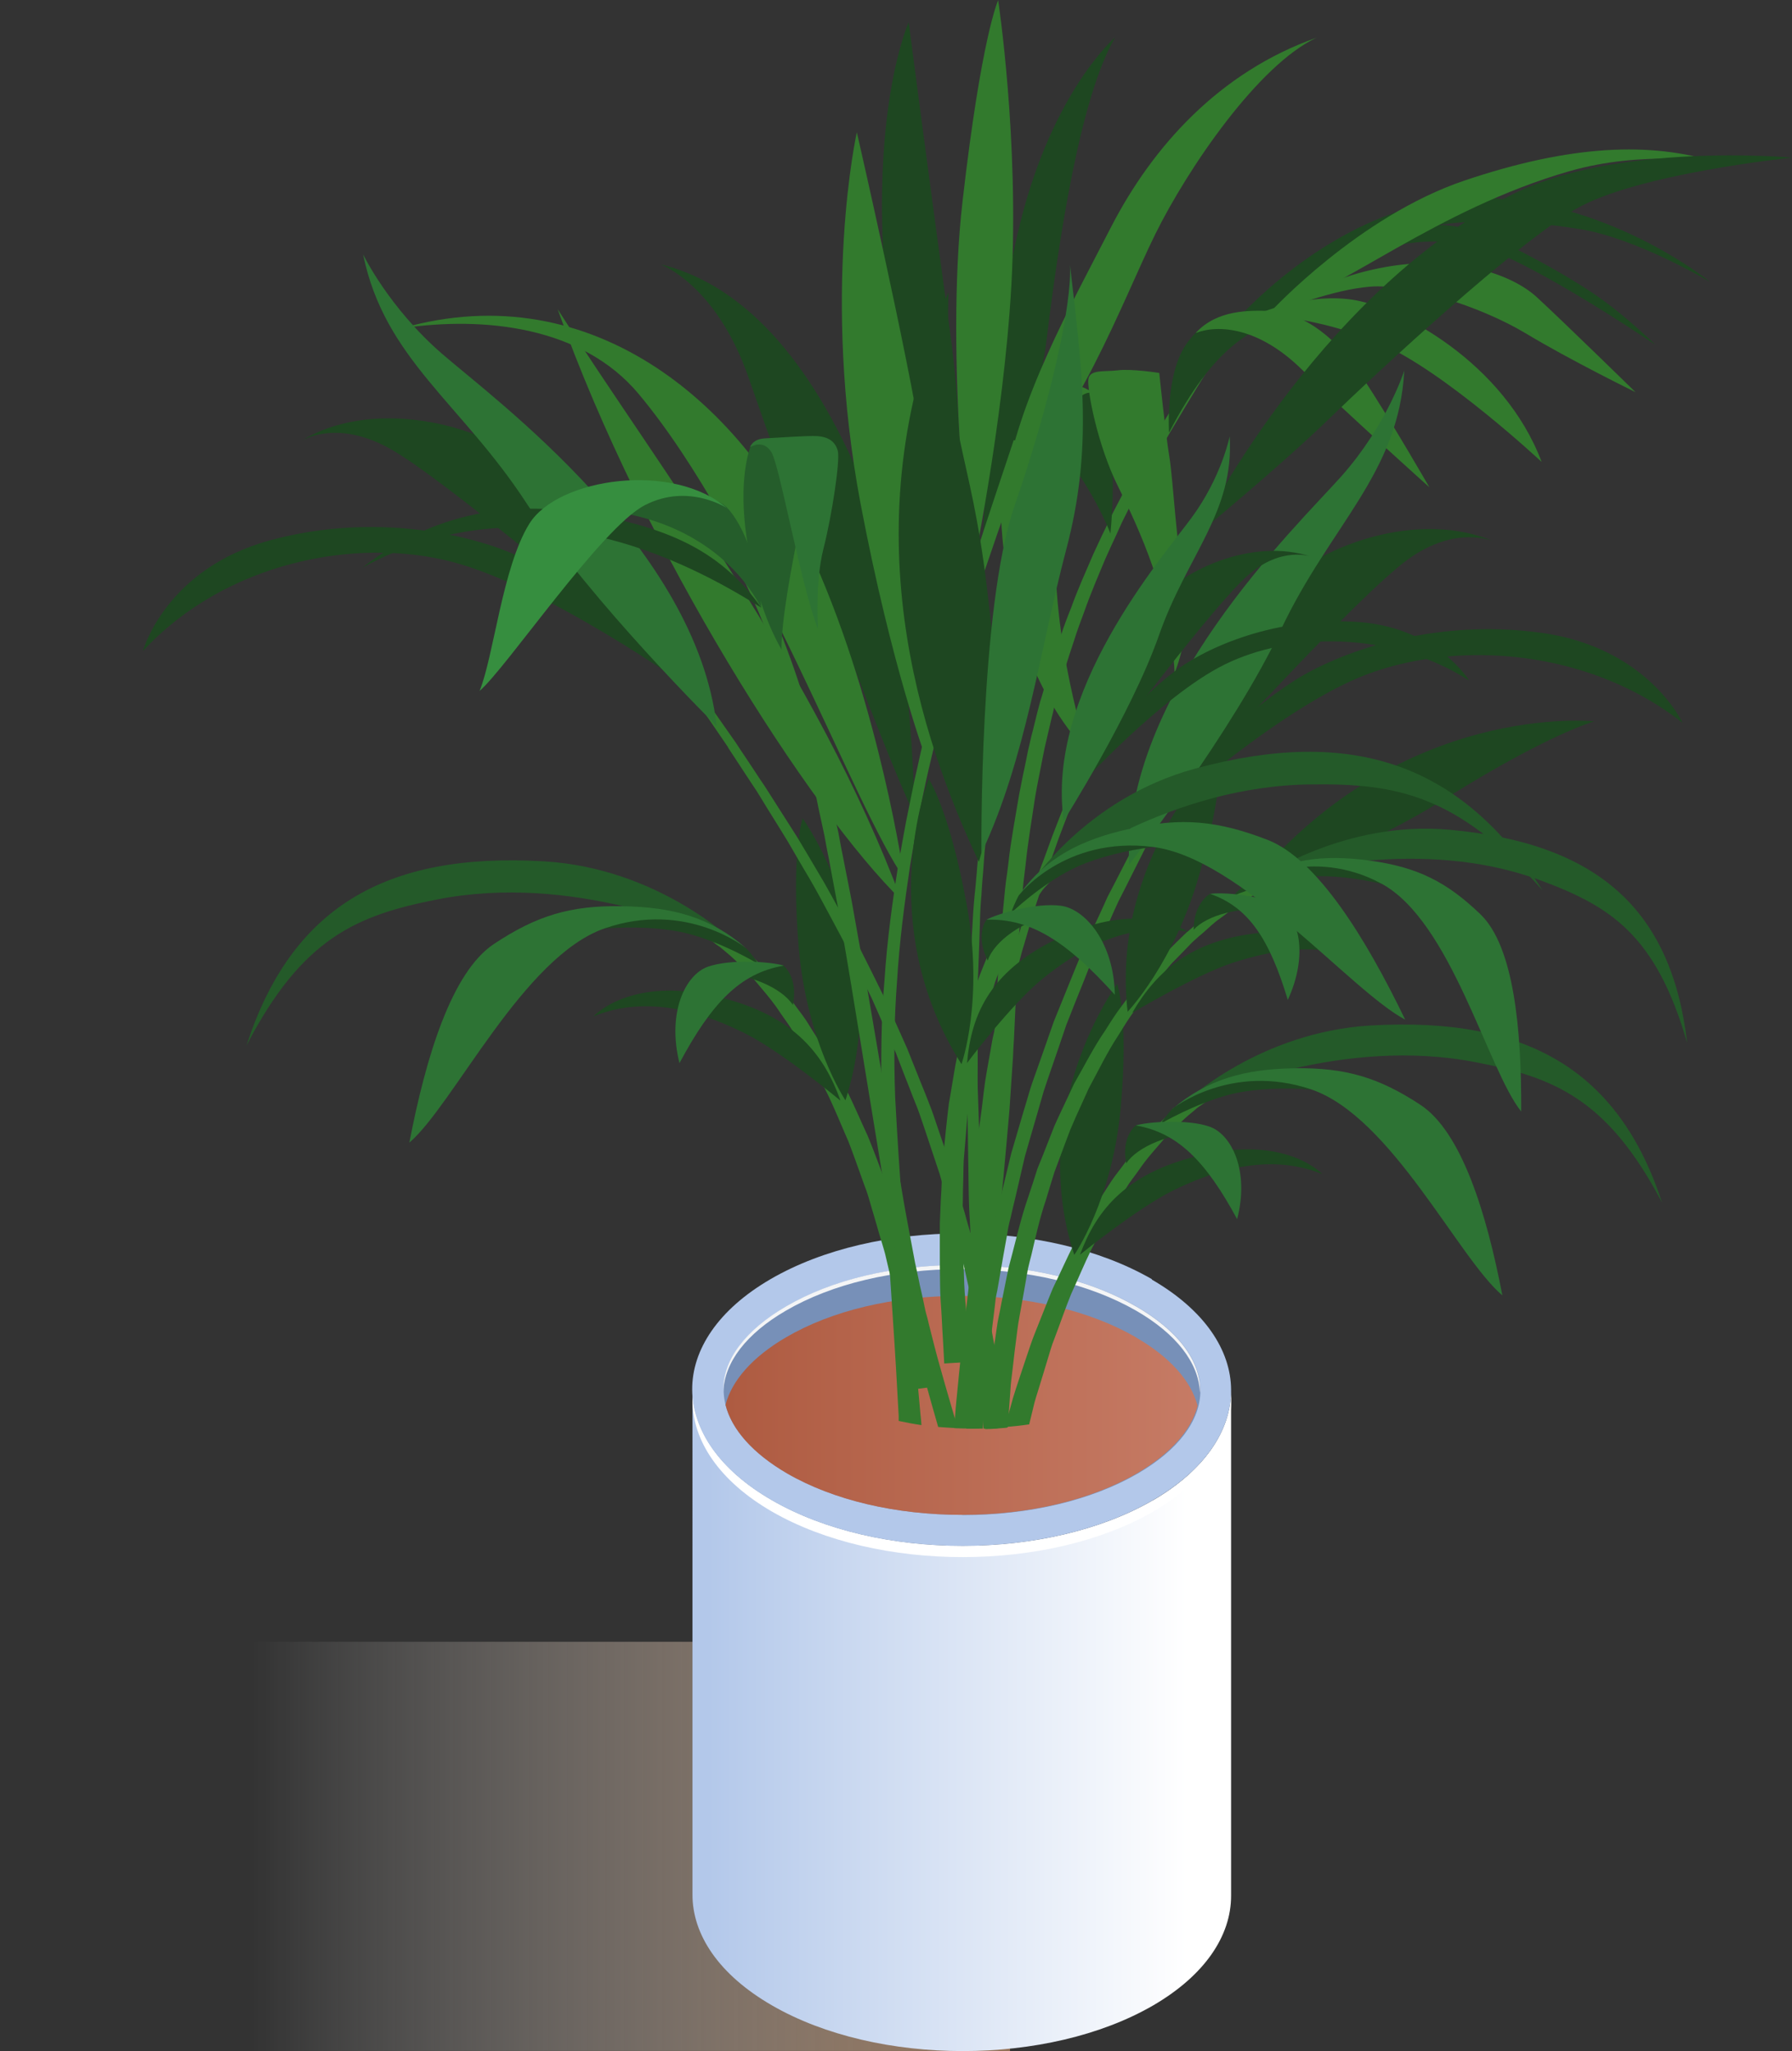 <svg xmlns="http://www.w3.org/2000/svg" viewBox="0 0 77.09 88.23"><rect x="0" y="0" width="77.09" height="88.23" fill="#333333" stroke="none"/><defs><linearGradient id="linear-gradient" x1="46.99" x2="10.87" y1="79.42" y2="79.42" gradientUnits="userSpaceOnUse"><stop offset="0" stop-color="#ab7a53" stop-opacity=".96"/><stop offset="1" stop-color="#fff" stop-opacity="0"/></linearGradient><linearGradient id="linear-gradient-2" x1="30.45" x2="51.08" y1="73.99" y2="73.99" gradientUnits="userSpaceOnUse"><stop offset="0" stop-color="#b3c8ea"/><stop offset="1" stop-color="#fff"/></linearGradient><linearGradient id="linear-gradient-3" x1="31.22" x2="51.53" y1="60.45" y2="60.45" gradientUnits="userSpaceOnUse"><stop offset="0" stop-color="#ae5b41"/><stop offset="1" stop-color="#c67b65"/></linearGradient><style>.cls-1{fill:#2d7334}.cls-6{fill:#255d2b}.cls-10{fill:#327a2d}.cls-13{fill:#1e4721}.cls-14{fill:#245a29}</style></defs><g style="isolation:isolate"><g id="_レイヤー_2" data-name="レイヤー 2"><g id="_レイヤー_2-2" data-name="レイヤー 2"><path d="M0 70.62h43.45v17.6H0z" style="fill:url(#linear-gradient);mix-blend-mode:multiply;opacity:.9"/><path d="M52.96 59.82v21.73c0 1.71-1.12 3.41-3.35 4.71-4.52 2.62-11.87 2.62-16.4 0-2.29-1.32-3.43-3.05-3.42-4.78V59.75c0 1.73 1.14 3.47 3.42 4.78 4.53 2.62 11.89 2.62 16.4 0 2.23-1.3 3.35-3.01 3.35-4.71" style="fill:url(#linear-gradient-2)"/><path d="M49.61 64.53c-4.52 2.62-11.87 2.62-16.4 0-2.29-1.32-3.42-3.05-3.42-4.78v.48c0 1.73 1.14 3.47 3.42 4.79 4.53 2.61 11.88 2.61 16.4 0 2.23-1.3 3.35-3.01 3.35-4.71v-.48c0 1.71-1.12 3.41-3.35 4.71Z" style="fill:#fff"/><path d="M49.55 55.04c4.53 2.62 4.55 6.88.05 9.49-4.52 2.62-11.87 2.62-16.4 0-4.54-2.62-4.57-6.88-.05-9.51 4.51-2.62 11.85-2.62 16.4 0Z" style="fill:#b3c8ea"/><path d="M41.41 65.16c-2.86 0-5.54-.63-7.53-1.78-1.78-1.03-2.75-2.31-2.75-3.61 0-1.29.96-2.56 2.7-3.58 1.98-1.15 4.64-1.78 7.5-1.78s5.56.63 7.56 1.79c1.77 1.02 2.75 2.3 2.75 3.61s-.96 2.56-2.69 3.57c-1.98 1.15-4.66 1.79-7.53 1.79Z" style="fill:#7790b8"/><path d="M33.82 56.37c1.98-1.15 4.64-1.78 7.5-1.78s5.56.64 7.56 1.79c1.73 1 2.69 2.25 2.74 3.52 0-.03.01-.06.01-.09 0-1.31-.98-2.59-2.75-3.61-2-1.16-4.68-1.79-7.56-1.79s-5.53.63-7.5 1.78c-1.75 1.02-2.71 2.29-2.7 3.58v.09c.04-1.26.99-2.5 2.7-3.49" style="fill:#f4f5f6"/><path d="M48.88 57.53c-2-1.16-4.68-1.79-7.56-1.79s-5.53.63-7.5 1.78c-1.44.84-2.34 1.86-2.61 2.91.27 1.07 1.19 2.1 2.65 2.95 1.99 1.15 4.67 1.78 7.53 1.78s5.54-.63 7.53-1.79c1.43-.84 2.33-1.85 2.6-2.9-.28-1.07-1.19-2.1-2.65-2.94Z" style="fill:url(#linear-gradient-3)"/><path d="M58.35 11.13c1.47-.69 3.99-1.25 6.63 0 2.62 1.24 6.23 3.7 6.23 3.7s-1.11-1.09-2.27-1.93c-1.17-.85-3.07-1.9-4.58-2.61-1.52-.71-3.69-1.18-6.01.85Z" class="cls-13"/><path d="M53.23 13.73s3.61-4.15 8.47-5.03c4.89-.89 9.78 1.79 11.87 3.43 0 0-3.16-1.89-5.63-2.28-2.48-.39-6.6-.77-9.53.98-2.9 1.73-3.25 3.02-5.18 2.9" class="cls-13"/><path d="M42.14 61.44c.02-.37.04-.72.07-1.1.14-1.73.32-3.53.51-5.39.2-1.88.41-3.81.58-5.77.04-.49.09-.99.13-1.49.03-.5.07-1 .1-1.5.02-.25.03-.5.05-.75.01-.25.02-.5.04-.75.02-.5.05-1.01.07-1.51s.05-1.01.07-1.51c.03-.5.04-1 .08-1.5l.12-1.49c.02-.25.05-.5.07-.74l.09-.74c.1-.99.27-1.96.41-2.91.08-.48.18-.95.27-1.42.05-.24.09-.47.14-.7s.11-.46.16-.69.11-.45.16-.68c.03-.11.06-.23.08-.34l.09-.33c.12-.45.25-.88.37-1.32.13-.43.27-.85.41-1.27.13-.42.28-.82.43-1.22.28-.8.61-1.56.91-2.28q.24-.54.48-1.05c.08-.17.15-.34.23-.51l.24-.48c.16-.32.31-.63.46-.93.16-.29.31-.58.46-.86.29-.55.59-1.05.85-1.5.53-.9.96-1.61 1.26-2.1.3-.48.46-.74.46-.74l-.36-.21s-.17.26-.47.74c-.31.48-.76 1.19-1.31 2.09-.26.45-.57.95-.87 1.51-.15.27-.31.56-.48.85q-.225.45-.48.93c-.08.16-.17.32-.25.49l-.24.51c-.17.34-.33.7-.5 1.06-.31.73-.66 1.49-.95 2.3-.16.4-.32.81-.45 1.23-.14.42-.29.85-.43 1.28-.13.44-.26.88-.39 1.33-.04.11-.07.22-.1.34l-.09.34c-.06.23-.11.46-.17.69s-.12.46-.17.7c-.06.23-.1.47-.15.71-.1.47-.2.95-.29 1.43-.16.97-.35 1.94-.46 2.94-.03.24-.06.5-.1.75-.03.25-.06.5-.08.75-.05.5-.1 1-.14 1.5-.06.5-.08 1.01-.11 1.51l-.09 1.51-.09 1.51c-.01.25-.03.5-.05.75l-.06.75-.12 1.48-.15 1.48c-.2 1.95-.44 3.88-.66 5.75-.22 1.86-.43 3.67-.59 5.41-.04.39-.06.76-.09 1.15.37.02.74.02 1.12.01Z" class="cls-10"/><path d="M43.88 17.75c.95.18 3.04 3.03 3.89 5.2.11-1.17.2-3.08-.1-4.44-.31-1.37-.46-1.75-1.21-1.75s-2.57.99-2.57.99Z" class="cls-13"/><path d="M47 16.89s-.48-.4-1.11-.32-2.13.28-2.47.97c-.33.68-1.57 9.51 3.38 14.83 0 0-1.6-4.83-1.38-9.45.23-4.75.72-6.12 1.59-6.03Z" class="cls-10"/><path d="M49.86 16.04s-1.22-.19-1.78-.11c-.57.07-1.2-.05-1.26.38-.06.42.38 2.83 1.29 4.64.9 1.8 2.28 4.81 2.42 8 0 0 .78-1.84.43-3.68-.36-1.86-.49-4.58-.65-5.59-.17-1.01-.44-3.64-.44-3.64Z" class="cls-10"/><path d="M50.29 18.61s-.16-2.5.73-3.79c1.03-1.49 2.62-1.56 4.41-1.27-1.66.66-3.2 1.33-5.14 5.06" class="cls-13"/><path d="M51.45 14.32c.97-.37 2.7-.24 4.54 1.56 1.83 1.79 5.5 5.08 5.5 5.08s-1.6-2.79-2.9-4.77c-1.31-2-2.83-2.76-3.84-2.81-1.02-.04-2.38-.06-3.3.93Z" class="cls-10"/><path d="M54.02 13.54s2.12-.95 4.15-.65c2.02.3 6.54 2.7 8.15 6.98 0 0-4.15-3.88-6.91-5.08-2.77-1.22-5.39-1.25-5.39-1.25" class="cls-10"/><path d="M55.2 13.32s1.52-1.32 4.38-1.83c2.87-.52 5.38.23 6.54 1.3s4.24 4.08 4.24 4.08-2.8-1.37-4.74-2.54c-1.96-1.17-5.03-2.13-6.67-2s-3.75.99-3.75.99" class="cls-10"/><path d="M54.68 13.39s3.76-4.08 8.31-5.62c4.59-1.55 8.02-1.68 10.9-.78 0 0-3.15-.56-6.4.38-5.71 1.65-9.81 5.16-12.81 6.02" class="cls-10"/><path d="M51.52 22.97s4.99-10.14 13.37-14.52c4.53-2.37 12.2-1.67 12.2-1.67s-6.66.68-9.3 2.21c-2.62 1.52-8.47 6.95-10.6 9.01-2.1 2.04-5.67 4.98-5.67 4.98ZM39.34 35.05s-.04-9.16-2.39-14.62c-2.43-5.63-5.44-8.32-8.54-9.06 0 0 2.41.85 3.81 4.92 1.37 3.98 5.64 15.71 7.12 18.76M41.26 27.81s.41-7.71-.38-13.47C40.06 8.4 39.09.96 39.09.96s-1.75 3.85-.93 12.1c.78 7.9 1.53 11.78 3.1 14.76ZM42.3 23.07s2.25-4.49 2.73-8.51c.5-4.1 1.42-10.35 2.94-12.95 0 0-2.64 2.25-4.07 7.93-1.39 5.52-1.6 13.52-1.6 13.52Z" class="cls-13"/><path d="M38.78 38.72c-3.92-3.83-11.1-15.04-14.79-25.42 4.4 6.89 11.12 15.6 14.79 25.42" class="cls-10"/><path d="M38.9 37.78s-1.03-7.25-3.86-13.63c-2.93-6.61-9.47-12.39-17.76-10.03 3.56-.53 7.77-.07 10.19 2.82 5.02 6 9.31 17.86 11.43 20.84M39.86 32.69s-1.49-3.92-2.84-11.03c-1.71-9.05-.16-15.97-.16-15.97s2.2 9.58 2.8 13.48c.59 3.83.37 10.83.19 13.53ZM41.79 24.79s-1.17-9.33-.38-16.15c.81-7.08 1.53-8.63 1.53-8.63s.91 6.02.57 12.23c-.34 6.02-1.72 12.55-1.72 12.55M43.23 20.97c2.95-2.26 5.09-8.11 6.47-10.9 1.4-2.83 4.43-7.28 6.94-8.45-4.19 1.48-7.06 4.69-8.84 8.14-1.74 3.39-4.02 7.44-4.58 11.21Z" class="cls-10"/><path d="M38.41 56.72c.1 1.46.18 2.86.25 4.18v.22c.32.07.64.13.98.18-.01-.15-.02-.29-.04-.44-.12-1.32-.25-2.72-.38-4.18-.13-1.47-.27-3.01-.39-4.59-.13-1.59-.23-3.22-.32-4.88-.06-1.66-.05-3.34.08-5 .1-1.69.32-3.35.56-4.97.27-1.64.57-3.23.94-4.74.35-1.52.75-2.96 1.13-4.3.2-.67.4-1.32.58-1.93.2-.61.38-1.2.57-1.75.37-1.1.71-2.07.99-2.86.29-.8.52-1.43.68-1.86s.24-.66.24-.66l-.67-.21-.85 2.55c-.27.81-.59 1.78-.94 2.89s-.72 2.35-1.11 3.7c-.37 1.35-.76 2.8-1.11 4.33-.08.38-.17.77-.26 1.16l-.24 1.18c-.17.79-.3 1.61-.45 2.42-.26 1.63-.49 3.31-.6 5.01-.15 1.68-.15 3.38-.13 5.05.05 1.66.11 3.3.2 4.89.09 1.58.19 3.12.29 4.6ZM42.28 61.44c.01-.21.03-.44.05-.71s.04-.56.06-.89c.03-.32.03-.68.09-1.05.09-.75.19-1.61.31-2.55.01-.12.03-.23.04-.36.02-.12.04-.24.07-.36.04-.24.09-.49.13-.75.09-.51.18-1.04.28-1.58.02-.14.05-.28.07-.41.03-.14.06-.28.1-.42.06-.28.13-.56.2-.85.13-.57.27-1.17.41-1.77.17-.6.35-1.21.53-1.83l.27-.94c.1-.31.21-.63.32-.95.22-.63.44-1.28.66-1.93.25-.64.51-1.29.77-1.93.13-.33.25-.66.4-.98.14-.32.29-.65.43-.97.15-.32.29-.65.43-.97l.22-.48.24-.47c.32-.64.64-1.27.95-1.89.33-.63.68-1.23 1.01-1.84.16-.3.34-.6.51-.89l-.38-.26c-.19.31-.38.63-.55.96-.34.61-.69 1.22-1.03 1.84-.33.63-.65 1.26-.98 1.9l-.25.48-.22.49c-.15.32-.3.65-.45.97s-.3.65-.44.97c-.15.32-.27.65-.41.98-.26.65-.53 1.3-.79 1.95-.23.65-.45 1.3-.68 1.94-.11.32-.23.63-.33.95-.09.32-.19.63-.28.94-.18.63-.37 1.24-.54 1.84-.15.61-.29 1.2-.43 1.78-.07.29-.14.58-.21.86-.03.14-.06.28-.1.42-.03.14-.05.28-.08.42q-.15.825-.3 1.59c-.04.25-.09.51-.14.76-.02.12-.04.24-.07.36-.02.12-.03.24-.05.36-.12.95-.23 1.81-.33 2.57-.06.38-.07.73-.1 1.06-.02.32-.05.62-.07.9s-.04.53-.05.75h.71Z" class="cls-10"/><path d="M49.68 35.27s2.16-6.79 4.59-9.38c2.46-2.64 6.91-3.94 9.99-2.6 0 0-1.6-.74-3.69.77-2.08 1.5-8.78 8.81-10.88 11.22Z" class="cls-13"/><path d="M49.54 35.43s5.29-4.86 9.13-6.37c3.88-1.52 9.58-1.21 13.71 2.03 0 0-1.5-3.27-6.15-3.88-4.74-.63-8.8.92-10.63 2.12a21.3 21.3 0 0 0-6.06 6.1" class="cls-13"/><path d="M48.56 37.21s4.5-5.77 6.55-10.14c2.11-4.47 5.07-6.7 5.3-11.13 0 0-.73 2.32-2.7 4.54-1.95 2.19-9.42 9.31-9.14 16.73Z" class="cls-1"/><path d="M29.52 39.27s.02 0 .07.02q.09.03.24.09c.2.08.47.21.79.41.17.09.33.21.51.33.09.07.19.13.29.2.09.08.18.16.28.24.4.31.79.71 1.23 1.14.39.45.84.93 1.23 1.48.2.28.42.55.6.84.18.3.38.6.57.9.09.15.2.3.28.46.09.16.17.32.26.48.17.32.35.65.52.97.33.66.62 1.34.93 2.01.28.68.53 1.36.78 2.03.14.33.23.66.34.99.1.33.21.65.31.97s.21.63.29.93q.12.465.24.9c.15.58.3 1.13.43 1.63s.21.97.3 1.37c.09.41.16.76.22 1.05.12.58.19.91.19.91l-1.1.14s-.06-.33-.17-.91c-.05-.29-.12-.64-.2-1.04s-.15-.87-.27-1.36c-.12-.5-.25-1.04-.39-1.61-.07-.29-.14-.59-.21-.89-.08-.3-.18-.61-.27-.92s-.18-.63-.28-.96-.18-.66-.31-.99c-.24-.66-.47-1.33-.73-2-.29-.66-.56-1.33-.87-1.98-.16-.32-.32-.64-.49-.96l-.24-.48c-.08-.15-.18-.3-.27-.45-.18-.3-.36-.59-.53-.88-.18-.29-.38-.55-.56-.82-.36-.54-.78-1-1.15-1.45-.4-.41-.77-.8-1.14-1.1-.09-.08-.18-.15-.26-.22-.09-.06-.18-.12-.26-.19-.16-.12-.32-.24-.47-.32-.29-.18-.53-.3-.69-.37-.08-.03-.14-.06-.17-.07a.3.3 0 0 1-.07-.02l.17-.51Z" class="cls-10"/><path d="M31.53 40.47s-3.23-3.13-8.12-3.42c-6.91-.41-10.9 2.05-12.81 7.93 2.4-4.64 4.75-5.61 8.2-6.29 5.84-1.15 11.33 1.34 12.73 1.78" class="cls-14"/><path d="M32.1 40.79s.23.23.53.68c0 0-1.5-.92-3.07-1.32-1.58-.4-4.55-.38-6.44.44 2.31-1.28 6.37-1.89 8.98.21Z" class="cls-13"/><path d="M32.1 40.79s-2.55-2.08-6.08-.86c-3.51 1.21-6.5 7.58-8.41 9.22.71-3.69 1.82-7.33 3.63-8.54 1.82-1.21 3.28-1.67 5.5-1.63 2.22.03 3.85.49 5.36 1.81" class="cls-1"/><path d="M36.37 47.33s-1.66-2.48-2.01-6.57c-.34-4.13.17-5.56.17-5.56s3.97 5.52 1.84 12.13" class="cls-13"/><path d="M36.14 47.33s-2.51-2.09-4.09-2.88c-1.59-.79-4.07-1.74-6.52-.73 0 0 1.49-1.66 5.01-.92 3.59.76 4.89 2.54 5.61 4.52ZM33.7 41.53s.65.5.41 1.7c-.48-.74-1.93-1.39-3.43-1.38.56-.22 1.69-.56 3.03-.32Z" class="cls-13"/><path d="M33.7 41.53c-.54-.16-2.26-.29-3.24.05s-1.77 1.98-1.23 4.15c1.38-2.58 2.61-3.87 4.47-4.19Z" class="cls-1"/><path d="M44.27 61.28s.01-.05.02-.08c.07-.28.14-.56.21-.86.08-.29.18-.58.27-.89.09-.3.19-.61.28-.92.1-.31.18-.64.31-.95.24-.63.46-1.28.72-1.92.29-.63.56-1.28.86-1.9.16-.31.32-.61.48-.92l.24-.45c.08-.15.18-.29.26-.43.17-.29.35-.57.52-.85s.38-.53.56-.79c.35-.52.77-.96 1.13-1.39.4-.4.76-.77 1.12-1.06.09-.07.18-.15.26-.22.09-.06.17-.12.26-.18.16-.12.31-.23.46-.3.28-.18.52-.29.68-.36.08-.03.14-.05.17-.07.05-.01.07-.02.07-.02l-.16-.49s-.02 0-.07.02q-.075.03-.24.09c-.19.08-.46.2-.78.39-.17.08-.33.2-.51.32-.09.06-.18.13-.28.19-.09.07-.19.15-.28.23-.4.29-.78.68-1.21 1.09-.38.44-.83.89-1.2 1.42-.19.27-.41.53-.6.81-.18.28-.37.57-.56.87-.09.15-.2.29-.28.44s-.17.31-.25.46c-.17.31-.34.62-.52.93-.32.64-.61 1.29-.92 1.93-.27.65-.52 1.31-.78 1.95-.13.32-.23.64-.34.96-.1.31-.21.62-.31.93-.1.3-.2.6-.29.9-.08.3-.16.58-.24.86-.03.13-.06.24-.1.36.34-.02.69-.06 1.03-.11Z" class="cls-10"/><path d="M51 47.39s3.18-3 7.97-3.28c6.77-.39 10.68 1.97 12.53 7.62-2.34-4.46-4.64-5.39-8.02-6.04-5.71-1.11-11.1 1.29-12.48 1.7" class="cls-14"/><path d="M50.44 47.69s-.22.22-.52.65c0 0 1.47-.87 3.02-1.27 1.55-.39 4.46-.37 6.31.42-2.26-1.23-6.24-1.81-8.81.2" class="cls-13"/><path d="M50.44 47.69s2.5-2 5.97-.83c3.44 1.17 6.34 7.28 8.22 8.86-.68-3.55-1.76-7.04-3.53-8.2-1.78-1.17-3.21-1.6-5.39-1.57-2.17.03-3.77.48-5.26 1.74Z" class="cls-1"/><path d="M46.22 53.97s1.64-2.38 1.99-6.31c.36-3.96-.15-5.34-.15-5.34s-3.92 5.3-1.85 11.65Z" class="cls-13"/><path d="M46.46 53.97s2.47-2.01 4.02-2.77c1.56-.76 4-1.67 6.4-.7 0 0-1.45-1.59-4.9-.88-3.53.73-4.81 2.44-5.52 4.35M48.86 48.41s-.64.48-.41 1.63c.47-.71 1.9-1.33 3.37-1.32-.55-.21-1.65-.54-2.97-.31Z" class="cls-13"/><path d="M48.86 48.41c.53-.16 2.22-.28 3.17.05s1.73 1.9 1.19 3.98c-1.34-2.48-2.55-3.72-4.36-4.03" class="cls-1"/><path d="M53.88 37.93s3.71-.71 8.38-3.63c4.38-2.74 6.32-3.27 6.32-3.27s-8.23-.89-14.7 6.9" class="cls-13"/><path d="M43.36 61.38c0-.11.01-.23.02-.37.03-.35.05-.77.09-1.26.01-.24.05-.5.08-.77s.07-.56.1-.86c.04-.3.08-.61.12-.94s.11-.66.17-1.01.13-.7.19-1.07c.03-.18.06-.37.1-.56.04-.18.09-.37.14-.56.18-.76.35-1.56.62-2.35.12-.4.24-.8.37-1.21.15-.4.3-.81.45-1.21l.23-.61c.08-.2.18-.4.26-.6.18-.4.36-.8.54-1.19.42-.77.79-1.55 1.26-2.26.23-.36.44-.73.69-1.05.24-.34.47-.67.72-.99.26-.31.51-.6.75-.9.12-.15.25-.28.38-.41s.25-.26.38-.39.24-.26.37-.37c.13-.12.26-.23.38-.33.25-.22.47-.44.71-.6.24-.18.46-.34.66-.5.21-.14.41-.26.59-.38.35-.23.67-.37.88-.49.21-.1.32-.16.32-.16l-.19-.32s-.12.06-.33.16c-.21.11-.53.24-.92.48-.19.12-.41.24-.63.39s-.45.32-.7.5c-.26.17-.49.39-.75.61l-.4.34c-.13.12-.25.25-.39.38l-.4.4c-.13.13-.28.26-.4.42-.25.29-.52.6-.79.91-.26.32-.5.66-.76 1s-.49.7-.72 1.07c-.5.72-.89 1.51-1.34 2.29-.19.4-.38.81-.57 1.21-.09.2-.19.4-.28.61l-.24.61c-.16.41-.32.82-.49 1.23-.13.41-.26.82-.4 1.23-.28.81-.47 1.61-.67 2.38l-.15.57c-.05.19-.08.38-.12.56-.07.37-.15.73-.22 1.09-.06.35-.15.69-.19 1.02-.05.33-.09.65-.14.95q-.06.465-.12.87c-.04.28-.08.54-.09.79-.04.49-.08.92-.11 1.27-.02.18-.03.33-.04.47.31 0 .62-.03.94-.06Z" class="cls-10"/><path d="M54.26 37.76s3.56-2.48 8.09-2.07c6.38.58 9.56 3.43 10.23 9.17-1.34-4.65-3.3-5.88-6.33-7-5.12-1.89-10.62-.32-12-.11Z" class="cls-14"/><path d="M53.67 37.97s-.25.18-.62.56c0 0 1.55-.65 3.08-.81s4.25.28 5.83 1.31c-1.88-1.52-5.5-2.65-8.29-1.06" class="cls-13"/><path d="M53.67 37.97s2.73-1.6 5.76.04c3 1.62 4.56 7.99 6.01 9.8.02-3.56-.32-7.11-1.76-8.49-1.45-1.39-2.7-2.02-4.74-2.3-2.05-.28-3.63-.07-5.27.95" class="cls-1"/><path d="M48.5 43.53s2.01-2.1 3.09-5.9c1.09-3.82.88-5.24.88-5.24s-4.71 4.62-3.96 11.14Z" class="cls-13"/><path d="M48.72 43.56s2.71-1.62 4.32-2.15c1.62-.52 4.08-1.07 6.14.22 0 0-1.06-1.76-4.44-1.55-3.46.21-4.99 1.71-6.03 3.48ZM52.05 38.45s-.7.38-.7 1.54c.58-.63 2.04-1.03 3.43-.81-.47-.29-1.45-.76-2.73-.73" class="cls-13"/><path d="M52.05 38.45c.53-.08 2.14.04 2.98.5s1.27 2.1.37 4.06c-.79-2.62-1.69-3.99-3.34-4.56Z" class="cls-1"/><path d="M31.31 32.14c.25.38.52.79.8 1.22.14.21.28.43.43.65.14.23.29.46.43.7.29.47.6.96.91 1.47.3.51.6 1.04.92 1.57.32.54.61 1.1.92 1.67.3.57.62 1.14.91 1.74.29.59.59 1.19.88 1.8.27.61.54 1.23.82 1.86l.21.47.18.47c.12.31.24.63.37.95.12.31.24.63.37.94.12.31.22.64.33.95l.63 1.89c.18.63.35 1.25.53 1.87.08.31.18.61.25.92l.21.92c.13.61.27 1.2.4 1.78.1.59.2 1.16.3 1.72.05.28.09.55.14.83.02.13.05.27.07.4s.03.26.05.4q.09.795.18 1.53c.02.2.04.39.07.58.21 0 .43-.02.64-.04-.02-.2-.05-.39-.07-.6-.06-.5-.12-1.01-.19-1.55-.02-.13-.03-.27-.05-.4-.02-.14-.05-.27-.07-.41-.05-.27-.1-.55-.15-.83-.1-.56-.21-1.14-.31-1.73-.14-.59-.28-1.19-.42-1.79-.07-.3-.14-.61-.22-.92s-.18-.62-.26-.93c-.18-.62-.36-1.25-.55-1.89-.22-.63-.43-1.26-.65-1.9-.11-.32-.21-.64-.34-.96-.12-.32-.25-.63-.38-.95s-.25-.64-.38-.95l-.19-.48-.21-.47q-.42-.945-.84-1.86c-.3-.61-.6-1.22-.9-1.81-.29-.6-.62-1.18-.93-1.75-.32-.57-.61-1.13-.94-1.67-.32-.54-.63-1.07-.94-1.58-.32-.5-.63-.99-.93-1.46-.15-.24-.3-.47-.44-.69-.15-.22-.3-.44-.44-.66-.28-.43-.56-.83-.81-1.22-.53-.76-1-1.42-1.38-1.97-.79-1.09-1.24-1.72-1.24-1.72l-.29.18s.44.63 1.22 1.73c.38.55.84 1.21 1.36 1.98Z" class="cls-10"/><path d="M29.39 29.38s-3.24-6.7-6.08-9.05c-2.88-2.38-7.52-3.13-10.36-1.36 0 0 1.47-.97 3.79.31 2.31 1.26 10.16 7.89 12.66 10.1Z" class="cls-13"/><path d="M29.56 29.52s-6.07-4.31-10.14-5.36c-4.1-1.06-9.71 0-13.27 3.84 0 0 .96-3.53 5.47-4.76 4.61-1.25 8.9-.2 10.91.79s4.7 2.76 7.04 5.48Z" class="cls-13"/><path d="M30.83 31.23s-5.42-5.36-8.17-9.57c-2.81-4.32-6.12-6.21-7.04-10.72 0 0 1.09 2.28 3.41 4.29 2.3 1.99 10.91 8.33 11.8 15.99Z" class="cls-1"/><path d="M41.96 54.87c.03.45.06.89.1 1.32.02.22.03.43.05.64 0 .1.02.21.02.31.01.1.03.2.04.31q.075.6.15 1.17c.03.19.05.37.07.56.01.09.02.18.04.27s.03.17.05.26c.12.63.22 1.2.31 1.71l.51-.03c-.1-.52-.22-1.1-.34-1.74-.02-.08-.03-.17-.05-.26 0-.09-.02-.18-.04-.27-.02-.18-.05-.37-.08-.55-.05-.38-.1-.76-.16-1.16-.02-.1-.03-.2-.04-.3 0-.1-.02-.21-.02-.31l-.06-.63c-.03-.43-.07-.87-.11-1.31-.01-.45-.03-.91-.04-1.37 0-.23-.01-.47-.02-.7 0-.24 0-.48.01-.71l.03-1.45c.04-.49.07-.98.11-1.47.02-.25.03-.49.06-.74l.09-.74.09-.74.05-.37.06-.37.24-1.47c.1-.48.2-.96.3-1.43.09-.47.22-.94.33-1.39.12-.45.22-.9.36-1.33.13-.44.25-.86.37-1.27.13-.41.26-.8.39-1.19.06-.19.12-.38.18-.56.07-.18.13-.36.19-.53l.35-.99c.24-.62.44-1.16.61-1.61.35-.89.56-1.41.56-1.41l-.25-.08s-.21.51-.57 1.41c-.18.45-.39.99-.63 1.61q-.165.465-.36.99c-.07.17-.13.35-.2.53-.06.18-.12.37-.19.56-.13.38-.26.77-.4 1.19-.13.41-.25.83-.38 1.27-.14.43-.25.89-.37 1.34-.12.46-.25.92-.35 1.4-.1.47-.21.95-.32 1.44-.09.49-.17.98-.26 1.47l-.06.37-.05.37-.09.75c-.03.25-.07.5-.1.74-.04.25-.05.5-.07.75l-.12 1.48c-.02.49-.03.98-.05 1.46 0 .24-.02.48-.02.72s.01.47.02.7l.03 1.38Z" class="cls-10"/><path d="M46.44 33.78s1.08-5.22 2.69-7.3c1.63-2.1 4.84-3.34 7.26-2.54 0 0-1.26-.46-2.7.8-1.43 1.24-5.86 7.11-7.25 9.04" class="cls-13"/><path d="M46.34 33.91s3.59-3.97 6.35-5.33c2.78-1.37 7.1-1.48 10.51.69 0 0-1.42-2.36-4.99-2.53-3.61-.17-6.53 1.22-7.8 2.23-1.27 1-2.88 2.66-4.06 4.94Z" class="cls-13"/><path d="M45.75 35.32s2.92-4.61 4.11-8c1.21-3.45 3.24-5.28 3.04-8.55 0 0-.35 1.75-1.64 3.5-1.28 1.74-6.29 7.49-5.5 13.04Z" class="cls-1"/><path d="M31.77 24.48c.17.34.42.84.7 1.48.15.32.29.68.45 1.07a24.045 24.045 0 0 1 .48 1.27c.34.91.65 1.94.98 3.06.15.56.3 1.15.46 1.75l.06.23.02.06v.05l.04.12c.03.15.07.31.1.47.07.31.13.63.2.95s.14.64.21.97c.06.33.12.66.19.99.12.66.25 1.34.38 2.03.24 1.37.48 2.77.71 4.19.23 1.4.46 2.82.69 4.22.23 1.39.45 2.77.68 4.12.11.67.23 1.33.35 1.98.06.32.12.65.17.97.06.32.13.63.19.95.06.31.13.62.19.92l.05.23s.02.07.03.12l.03.11c.04.15.08.3.11.44.15.59.28 1.16.44 1.71.23.87.46 1.67.68 2.44.28.02.55.04.84.05-.24-.83-.5-1.7-.76-2.64-.16-.55-.3-1.12-.45-1.71-.04-.15-.07-.3-.11-.44l-.03-.11-.03-.11-.05-.23c-.06-.3-.13-.61-.2-.91-.06-.31-.13-.62-.2-.94l-.18-.96c-.12-.65-.25-1.31-.36-1.98-.23-1.35-.47-2.72-.71-4.12s-.48-2.82-.72-4.22c-.24-1.42-.5-2.82-.74-4.19-.13-.69-.27-1.37-.4-2.04-.07-.34-.13-.67-.19-1-.07-.33-.15-.65-.22-.97s-.14-.64-.21-.95c-.04-.15-.07-.31-.1-.46l-.02-.12-.02-.06-.02-.06-.06-.23c-.17-.61-.32-1.19-.48-1.76-.34-1.13-.67-2.18-1.01-3.09-.08-.23-.17-.45-.25-.67-.08-.21-.17-.42-.25-.62-.16-.4-.31-.76-.46-1.09-.29-.66-.55-1.16-.73-1.51-.09-.18-.17-.31-.22-.4s-.08-.13-.08-.13l-.45.23s.02.05.08.13c.04.09.11.21.2.38Z" class="cls-10"/><path d="M32.75 26.14c-3.21-2.02-10.02-5.61-17.15-1.73 3.4-2.67 7.04-2.85 10.15-2.24s5.3 1.57 7 3.97" class="cls-13"/><path d="M24.71 21.99c2.23-.24 6.18.7 8.04 4.15-.09-1.29-.49-3.18-1.43-4.26-.95-1.09-5.33-.79-6.61.11" class="cls-6"/><path d="M31.31 21.88s-1.67-1.13-3.57-.15c-1.88.97-5.95 7-7.11 7.99.61-1.48.98-5.32 2.14-7.19 1.23-1.98 6.22-2.7 8.54-.64Z" style="fill:#368e3f"/><path d="M32.28 19.23s-.48 1.17-.22 3.44c.26 2.24.84 4.02 1.56 5.27-.01-1.26.44-3.62.77-5.26.34-1.64.76-3.21.49-3.56-.28-.34-2.16-.38-2.6.11" class="cls-6"/><path d="M32.28 19.23s.55-.37.91.23 1.25 5.68 2 7.6c0 0-.13-2.02.23-3.44.37-1.44.73-3.83.62-4.23s-.4-.59-.86-.63c-.46-.03-1.86.08-2.17.09s-.57.06-.74.36Z" class="cls-1"/><path d="M41.72 52.47a523.364 523.364 0 0 0 .24 4.92c.06.74.12 1.44.18 2.08.06.75.12 1.4.17 1.98.25 0 .49-.01.74-.03-.06-.58-.13-1.24-.21-1.99-.07-.64-.14-1.34-.22-2.07-.05-.74-.11-1.53-.16-2.35-.06-.82-.12-1.68-.18-2.55-.07-.88-.09-1.77-.12-2.68l-.09-2.72c-.02-.45-.01-.9-.01-1.35v-3.25c0-.21.01-.42.02-.62.03-.81.06-1.59.08-2.31.01-.36.03-.71.06-1.03.02-.33.04-.64.07-.94.02-.29.04-.57.06-.83s.05-.49.07-.71c.05-.42.08-.76.11-.99.04-.23.05-.35.05-.35l-.22-.03s-.02.13-.06.35c-.04.23-.07.57-.13 1-.03.21-.06.45-.08.7-.02.26-.05.54-.07.83-.03.3-.05.61-.09.94-.03.33-.06.67-.08 1.04-.04.72-.08 1.5-.13 2.31l-.03.62c0 .21-.01.42-.01.63 0 .42-.02.86-.03 1.3 0 .44-.02.88-.03 1.33 0 .45-.02.9-.01 1.35.01.91.03 1.82.04 2.73.02.9.01 1.8.07 2.68Z" class="cls-10"/><path d="M42.11 37.07c-2.49-5.27-5.62-14.42-1.31-24.5-.15 6.19.93 6.61 1.66 12.73.71 5.92.69 8.32-.35 11.77" class="cls-13"/><path d="M42.22 36.7s-.1-10.52 1.42-14.93c1.56-4.51 2.48-8.67 2.39-10.37.52 4.49 1 7.85-.16 12.23-1.13 4.27-1.73 9-3.65 13.07" class="cls-1"/><path d="M45.96 36.49s-.02.01-.07.04-.12.08-.21.14c-.17.12-.41.3-.68.56-.14.12-.27.27-.41.43-.08.08-.15.17-.23.25-.07.09-.14.19-.22.29-.32.38-.59.86-.91 1.37-.26.52-.58 1.08-.81 1.7-.12.31-.26.62-.37.95-.1.33-.21.66-.32 1-.05.17-.11.34-.16.51-.04.17-.08.34-.12.52-.08.35-.17.7-.25 1.06-.15.71-.25 1.44-.38 2.16-.09.72-.16 1.44-.23 2.14-.05.35-.05.7-.07 1.04-.01.34-.03.68-.05 1.01-.01.33-.03.65-.04.97v.92c0 .6 0 1.16.01 1.68 0 .52.05.99.07 1.41q.03.63.06 1.08c.03.59.05.93.05.93l1.11-.07s-.03-.33-.07-.92c-.02-.3-.05-.65-.08-1.06s-.08-.88-.1-1.39-.03-1.07-.05-1.66l-.03-.91c0-.32.01-.63.02-.96 0-.33.01-.66.02-.99.01-.34 0-.68.04-1.03.06-.69.11-1.4.18-2.1.11-.71.2-1.42.33-2.12.07-.34.15-.69.22-1.03.04-.17.08-.34.11-.51.04-.17.09-.33.14-.5.1-.33.19-.65.29-.97.09-.32.23-.62.34-.92.21-.6.5-1.14.74-1.65.29-.49.54-.94.83-1.31.07-.09.13-.18.2-.28.07-.08.14-.16.21-.23.13-.15.25-.3.37-.41.24-.24.45-.4.58-.51.07-.05.12-.08.15-.11.04-.03.07-.04.07-.04l-.31-.46Z" class="cls-10"/><path d="M44.3 38.08s2.36-3.73 7.12-5.02c6.77-1.83 11.44-.22 14.95 5.25-3.67-4.13-6.29-4.61-9.93-4.57-6.11.05-10.87 3.63-12.14 4.34" class="cls-14"/><path d="M43.83 38.51s-.16.27-.34.77c0 0 1.23-1.2 2.68-1.92s4.4-1.3 6.49-.88c-2.63-.79-6.8-.56-8.82 2.02Z" class="cls-13"/><path d="M43.83 38.51s1.96-2.56 5.77-2.08c3.81.49 8.49 6.18 10.85 7.43-1.7-3.52-3.79-6.9-5.91-7.73-2.14-.83-3.71-.98-5.9-.49-2.18.48-3.67 1.27-4.81 2.87" class="cls-1"/><path d="M41.36 45.78s.98-2.76.23-6.85c-.75-4.12-1.64-5.43-1.64-5.43s-2.43 6.21 1.41 12.27Z" class="cls-13"/><path d="M41.59 45.74s1.91-2.55 3.26-3.64c1.36-1.1 3.55-2.53 6.25-2.02 0 0-1.91-1.34-5.19.1-3.34 1.46-4.13 3.47-4.31 5.56ZM42.44 39.56s-.51.62.05 1.76c.27-.83 1.53-1.75 3.01-2.04-.61-.1-1.81-.21-3.06.29Z" class="cls-13"/><path d="M42.44 39.56c.49-.27 2.14-.74 3.2-.6 1.05.14 2.28 1.59 2.32 3.83-2.05-2.27-3.6-3.29-5.51-3.23Z" class="cls-1"/></g></g></g></svg>